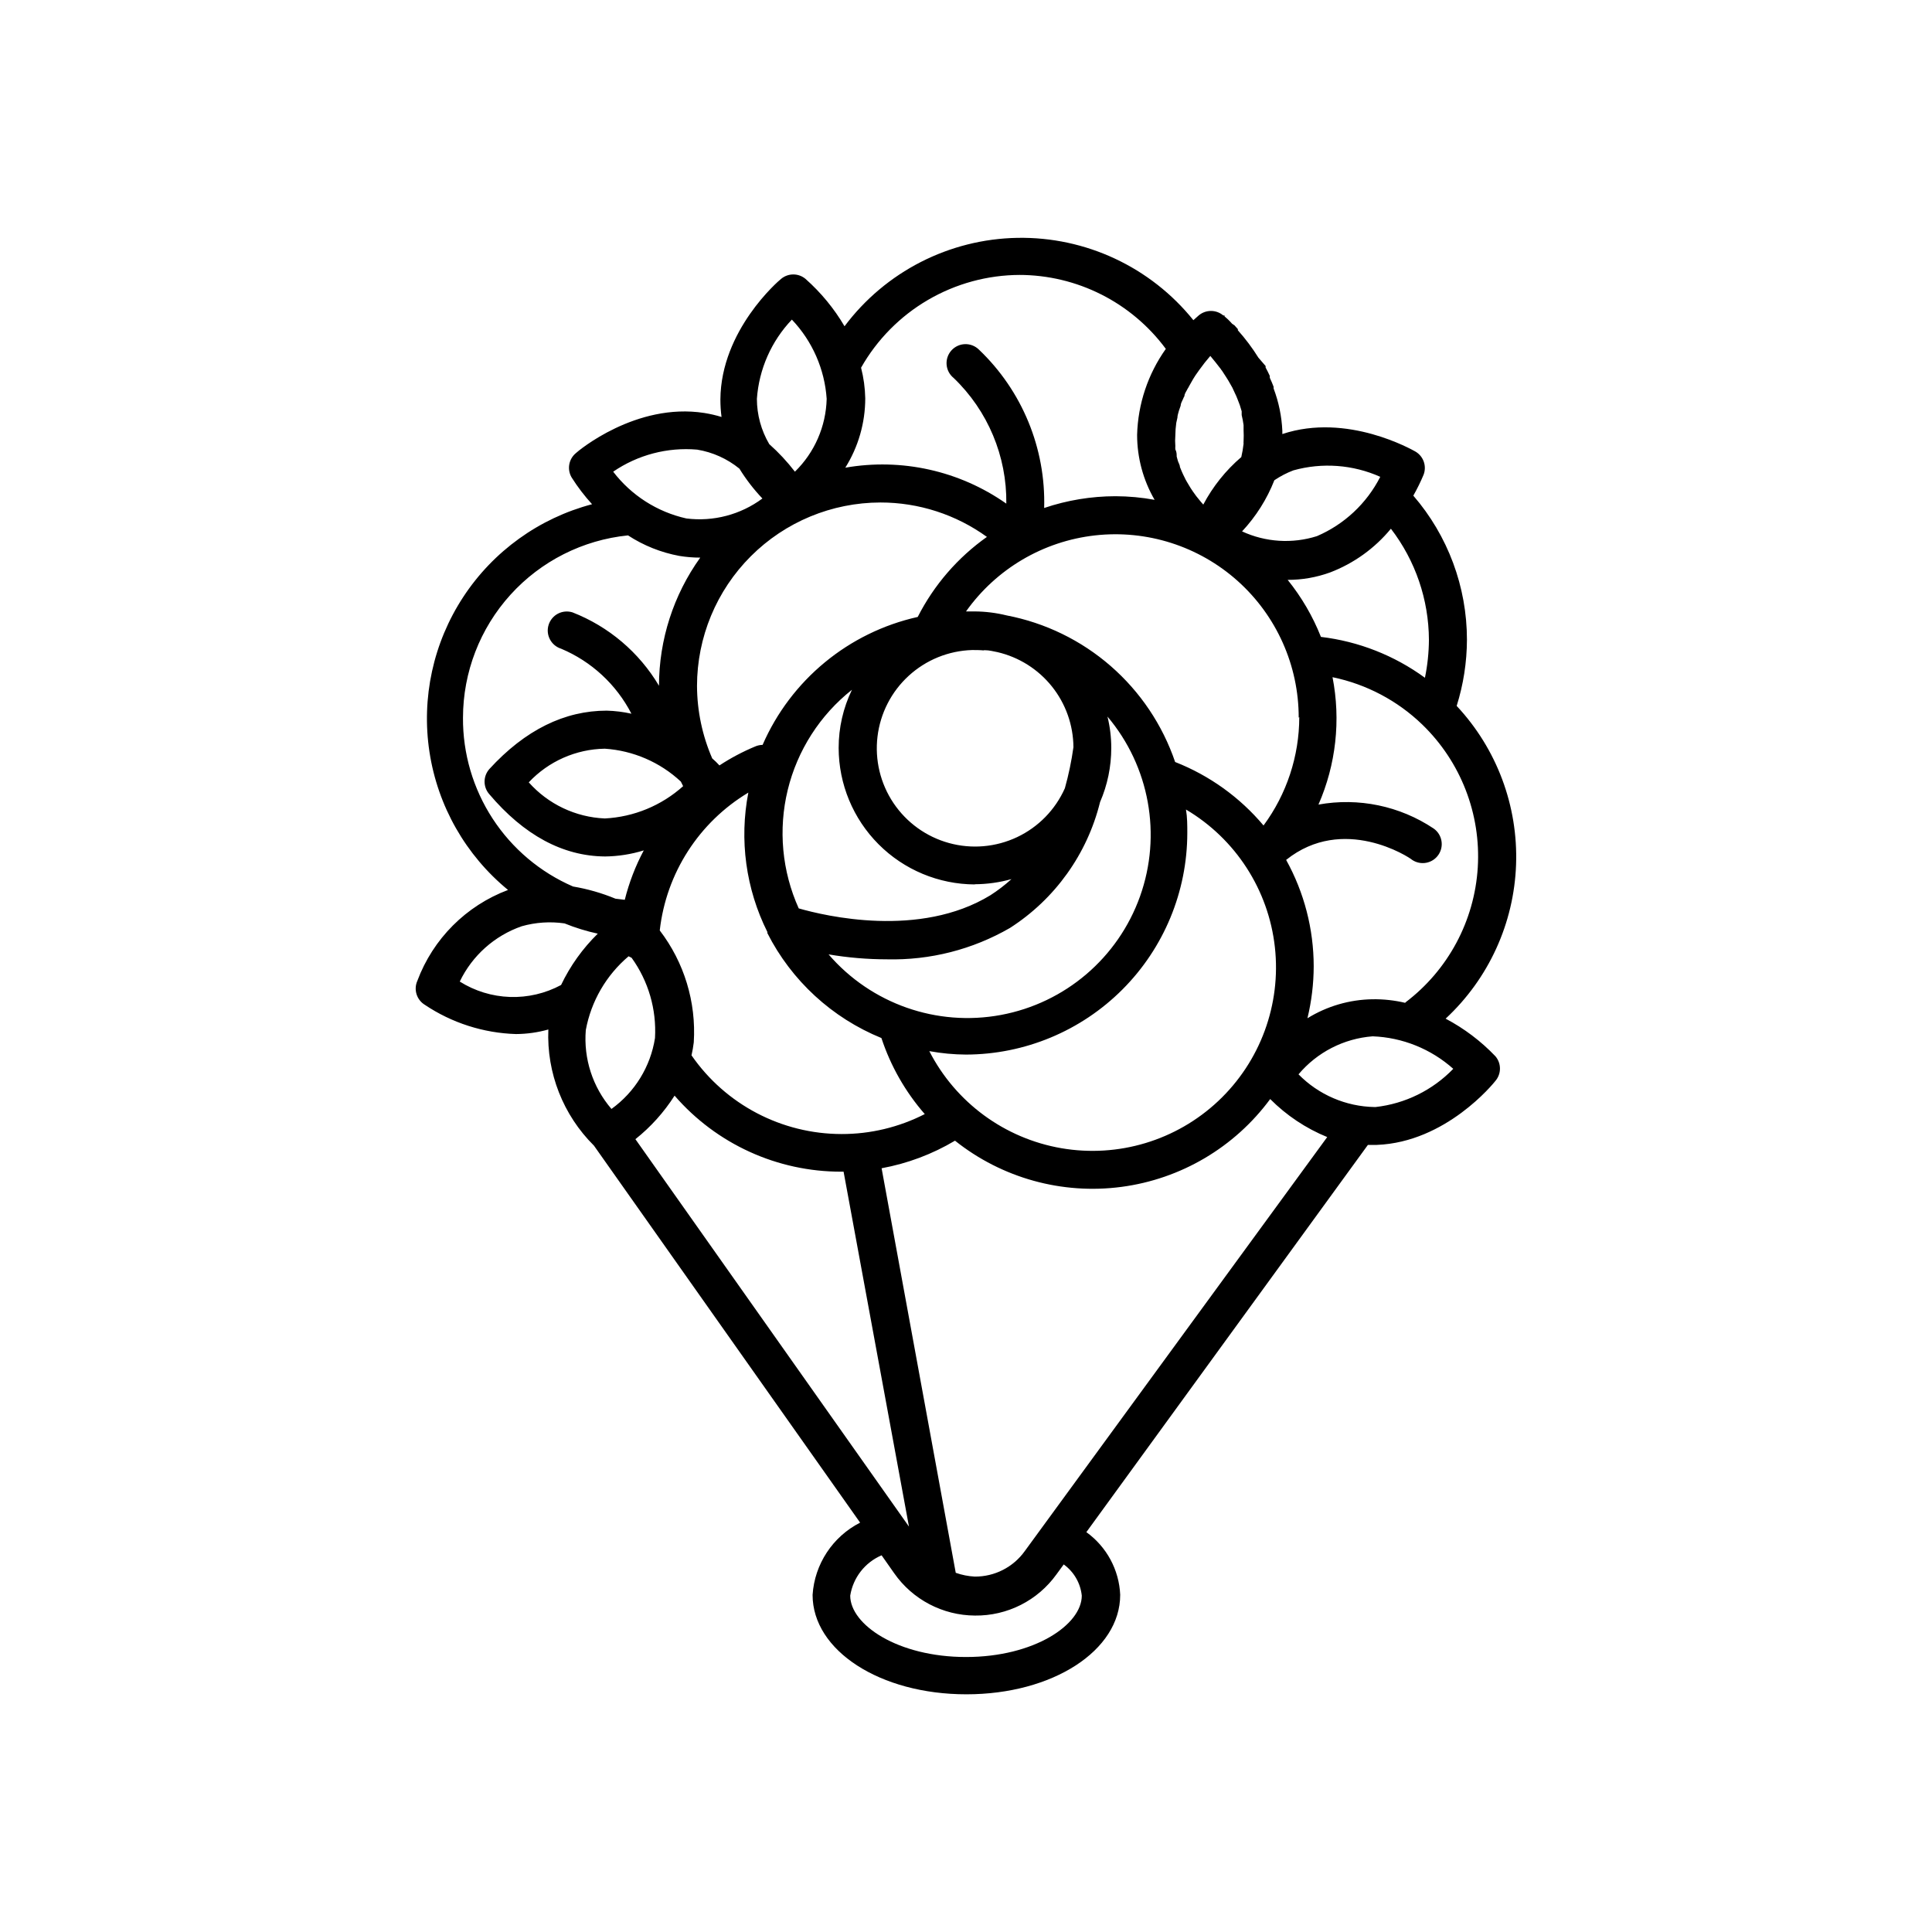<?xml version="1.0" encoding="UTF-8"?>
<!-- Uploaded to: ICON Repo, www.iconrepo.com, Generator: ICON Repo Mixer Tools -->
<svg fill="#000000" width="800px" height="800px" version="1.1" viewBox="144 144 512 512" xmlns="http://www.w3.org/2000/svg">
 <path d="m527.11 413.95c11.402-10.59 18.117-25.281 18.664-40.832 0.551-15.551-5.113-30.68-15.742-42.043 1.785-5.676 2.703-11.586 2.723-17.535 0-14.02-5.043-27.578-14.211-38.188 1.016-1.793 1.926-3.641 2.723-5.543 0.879-2.301-0.039-4.902-2.168-6.144-0.754-0.402-18.035-10.379-35.266-4.637v-0.855c-0.176-3.844-0.957-7.637-2.316-11.234v-0.453c-0.301-0.805-0.656-1.613-1.008-2.367v-0.504c-0.352-0.754-0.707-1.512-1.109-2.215v-0.402l-1.914-2.219c-1.602-2.57-3.426-4.996-5.441-7.258v-0.301l-0.906-1.008-0.605-0.402-0.656-0.707c-0.16-0.137-0.312-0.289-0.453-0.453l-0.504-0.453-0.402-0.352v-0.25h-0.352v-0.004c-1.875-1.582-4.621-1.582-6.5 0l-1.41 1.258v0.004c-11.336-14.082-28.543-22.133-46.617-21.82-18.078 0.316-34.992 8.965-45.832 23.43-2.762-4.695-6.25-8.93-10.328-12.543-1.875-1.586-4.621-1.586-6.5 0-0.656 0.504-15.922 13.602-16.07 31.891-0.004 1.566 0.098 3.133 0.301 4.688-1.5-0.461-3.031-0.812-4.582-1.059-18.086-2.82-33.453 10.078-34.059 10.68-1.887 1.598-2.336 4.332-1.059 6.449 1.586 2.504 3.391 4.863 5.391 7.055-14.02 3.695-26.18 12.449-34.133 24.574s-11.145 26.766-8.953 41.098c2.191 14.336 9.605 27.355 20.816 36.551-11.113 4.172-19.879 12.957-24.031 24.082-1.031 2.309-0.188 5.023 1.965 6.348 7.172 4.809 15.555 7.496 24.184 7.758 2.898-0.02 5.777-0.426 8.566-1.211-0.477 11.504 3.914 22.68 12.09 30.785l70.535 99.906c-7.281 3.711-12.066 10.988-12.598 19.145 0 14.762 17.887 26.348 40.758 26.348s40.758-11.586 40.758-26.348h0.004c-0.281-6.625-3.59-12.754-8.969-16.629l74.613-102.62h2.367c18.34-0.707 30.934-16.324 31.438-16.977 1.586-1.879 1.586-4.625 0-6.5-3.832-4.016-8.289-7.383-13.199-9.977zm-10.68-4.18c-2.856-0.68-5.781-1.004-8.715-0.957-6.094 0.094-12.047 1.832-17.23 5.035 1.09-4.5 1.648-9.117 1.66-13.754-0.004-9.871-2.519-19.578-7.305-28.211 15.113-12.09 32.598-0.754 33.402 0 2.297 1.531 5.394 0.93 6.953-1.344 1.559-2.277 0.996-5.383-1.258-6.969-8.973-5.996-19.918-8.27-30.531-6.348 4.648-10.609 5.949-22.387 3.727-33.758 8.953 1.848 17.203 6.195 23.781 12.547 10.199 9.863 15.574 23.695 14.711 37.859s-7.875 27.242-19.195 35.797zm-204.04 36.125v-0.004c4.074-3.242 7.582-7.141 10.379-11.535 11.109 12.832 27.258 20.188 44.234 20.152h0.555l17.328 94.059zm16.324-120.11c0.012-12.891 5.137-25.25 14.254-34.363 9.113-9.117 21.473-14.242 34.363-14.258 10.129-0.004 20.004 3.188 28.211 9.121-7.742 5.477-14.035 12.758-18.336 21.211-18.332 4.094-33.605 16.691-41.113 33.906-0.656 0.008-1.309 0.145-1.914 0.402-3.324 1.379-6.512 3.066-9.52 5.039-0.602-0.66-1.242-1.281-1.918-1.863-2.629-6.059-4-12.59-4.027-19.195zm136.03-87.461c0.855 1.008 1.812 2.215 2.82 3.527v-0.004c0.055 0.137 0.141 0.258 0.254 0.355l1.211 1.863h-0.004c0.152 0.277 0.32 0.547 0.504 0.805l1.059 1.863 0.605 1.309v0.004c0.281 0.555 0.535 1.129 0.754 1.711 0.445 1.047 0.816 2.125 1.109 3.227 0.02 0.336 0.02 0.672 0 1.008 0.215 0.879 0.383 1.77 0.504 2.668v1.309c0.051 0.992 0.051 1.984 0 2.973-0.023 0.219-0.023 0.438 0 0.656-0.133 1.188-0.332 2.363-0.605 3.527-4.121 3.527-7.539 7.801-10.074 12.594l-0.656-0.754-0.25-0.301v-0.004c-0.648-0.754-1.254-1.543-1.816-2.367l-0.605-0.906-1.059-1.762h0.004c-0.207-0.344-0.391-0.695-0.555-1.059-0.301-0.555-0.555-1.16-0.805-1.715l-0.453-1.109c0-0.555-0.402-1.109-0.555-1.664l-0.301-1.109c0-0.605 0-1.211-0.352-1.863l-0.004 0.004c-0.023-0.301-0.023-0.605 0-0.906-0.078-0.938-0.078-1.883 0-2.82 0.008-1.113 0.094-2.227 0.25-3.328l0.301-1.359c0-0.605 0.25-1.258 0.402-1.863l0.453-1.309c0-0.555 0.352-1.16 0.605-1.715h0.004c0.113-0.293 0.246-0.582 0.402-0.855 0-0.656 0.555-1.309 0.855-1.965 0.152-0.223 0.289-0.461 0.402-0.707l1.059-1.863 0.605-0.957 0.957-1.359 0.906-1.211 0.605-0.805zm23.578 95.723c-0.016 10.336-3.332 20.398-9.473 28.715-6.281-7.473-14.336-13.258-23.426-16.824-3.352-9.84-9.246-18.613-17.086-25.438-7.84-6.82-17.348-11.449-27.551-13.406-2.789-0.688-5.644-1.043-8.516-1.059h-2.266c8.008-11.277 20.441-18.605 34.188-20.148 13.742-1.539 27.492 2.852 37.801 12.074 10.305 9.227 16.191 22.406 16.176 36.234zm-124.74 62.875c5.109 0.867 10.281 1.305 15.465 1.309 11.426 0.277 22.703-2.598 32.598-8.312 11.934-7.652 20.48-19.59 23.879-33.352 1.965-4.531 2.977-9.418 2.973-14.359 0-2.801-0.336-5.594-1.008-8.312 11.156 13.215 14.441 31.363 8.629 47.652-5.812 16.285-19.844 28.254-36.848 31.422-17 3.168-34.402-2.945-45.688-16.047zm41.109-80.609h0.352c1.109 0 2.215 0.301 3.273 0.504h0.004c5.699 1.324 10.789 4.527 14.445 9.098 3.656 4.57 5.664 10.238 5.707 16.094-0.512 3.672-1.27 7.309-2.269 10.879-2.535 5.699-7.027 10.297-12.664 12.961-5.641 2.664-12.043 3.215-18.055 1.559-6.012-1.656-11.227-5.418-14.703-10.594-3.473-5.176-4.977-11.426-4.234-17.617 0.742-6.191 3.68-11.91 8.281-16.117 4.602-4.211 10.559-6.629 16.789-6.816 0.957 0 2.066 0 3.074 0.102zm-2.367 62.02c3.289-0.016 6.559-0.473 9.723-1.363-1.742 1.582-3.613 3.016-5.59 4.285-18.742 11.438-43.781 5.492-50.785 3.477-4.441-9.848-5.469-20.898-2.914-31.398 2.559-10.496 8.547-19.836 17.02-26.539-2.328 4.805-3.531 10.074-3.527 15.414 0.016 9.574 3.816 18.75 10.574 25.527 6.762 6.781 15.926 10.605 25.5 10.648zm-77.891-27.207 0.605 1.211c-5.731 5.148-13.059 8.172-20.758 8.562-7.734-0.328-15.008-3.781-20.152-9.57 5.234-5.578 12.508-8.797 20.152-8.918 7.523 0.5 14.641 3.578 20.152 8.715zm42.621 93.406h0.004c-15.887-0.004-30.762-7.797-39.801-20.859 0.27-1.176 0.469-2.336 0.605-3.477l-0.004 0.004c0.668-10.641-2.535-21.164-9.016-29.625 1.703-15.168 10.387-28.676 23.477-36.527-2.434 12.527-0.664 25.512 5.039 36.93v0.301c6.402 12.605 17.137 22.477 30.227 27.812 2.445 7.418 6.352 14.27 11.488 20.152-6.832 3.492-14.395 5.305-22.066 5.289zm23.277-21.965c3.191 0.582 6.43 0.887 9.676 0.906 15.559-0.039 30.465-6.246 41.457-17.258 10.992-11.008 17.172-25.93 17.184-41.488 0-2.066 0-4.133-0.352-6.195 13.152 7.781 21.879 21.293 23.562 36.48 1.688 15.188-3.867 30.285-14.992 40.758-11.125 10.477-26.531 15.109-41.59 12.516-15.059-2.598-28.02-12.125-34.996-25.719zm132.35-109.03c-0.023 3.387-0.375 6.762-1.059 10.078-8.102-5.918-17.594-9.648-27.559-10.832-2.16-5.453-5.133-10.547-8.816-15.113 3.832 0.008 7.633-0.66 11.234-1.965 6.289-2.402 11.844-6.394 16.125-11.59 6.488 8.441 10.027 18.777 10.074 29.422zm-12.898-43.176c-3.582 7.039-9.52 12.602-16.777 15.719-6.539 2.07-13.621 1.621-19.848-1.258 3.684-3.938 6.59-8.535 8.562-13.555 1.574-1.062 3.266-1.941 5.039-2.617 7.641-2.133 15.785-1.527 23.023 1.711zm-95.723-53.504c15.34-0.004 29.77 7.269 38.895 19.598-4.738 6.668-7.387 14.594-7.609 22.773 0 6.051 1.598 11.996 4.637 17.23-3.426-0.629-6.898-0.949-10.379-0.957-6.426 0.008-12.805 1.062-18.891 3.121 0.453-15.805-5.828-31.062-17.281-41.965-0.984-0.973-2.32-1.5-3.703-1.457-1.379 0.039-2.684 0.648-3.606 1.68-0.918 1.031-1.375 2.394-1.262 3.769 0.113 1.379 0.789 2.648 1.867 3.516 9.062 8.688 14.117 20.746 13.957 33.301-12.398-8.711-27.75-12.137-42.672-9.523 3.453-5.512 5.285-11.883 5.289-18.387-0.055-2.738-0.426-5.461-1.109-8.113 4.223-7.445 10.336-13.641 17.723-17.957 7.391-4.316 15.789-6.606 24.348-6.629zm-69.477 32.848c0.555-7.867 3.832-15.297 9.27-21.008 5.434 5.711 8.695 13.145 9.223 21.008-0.184 7.285-3.203 14.207-8.414 19.297-2.031-2.644-4.309-5.09-6.801-7.305-2.141-3.637-3.269-7.773-3.277-11.992zm-15.82 13.453h0.004c4.102 0.676 7.957 2.414 11.184 5.039 1.75 2.84 3.793 5.488 6.094 7.91-5.785 4.293-13.004 6.188-20.152 5.289-7.719-1.723-14.586-6.113-19.395-12.395 6.523-4.465 14.391-6.531 22.27-5.844zm-62.066 71.035c0.012-12.035 4.492-23.641 12.57-32.566 8.078-8.926 19.184-14.535 31.16-15.746 4.129 2.695 8.754 4.543 13.602 5.441 1.832 0.301 3.688 0.453 5.543 0.453-7.102 9.898-10.922 21.773-10.934 33.957-5.258-8.859-13.328-15.703-22.922-19.449-1.277-0.398-2.66-0.277-3.848 0.34-1.184 0.621-2.074 1.684-2.477 2.961-0.836 2.656 0.645 5.488 3.301 6.324 8.043 3.379 14.641 9.477 18.641 17.23-2.152-0.48-4.344-0.75-6.551-0.809-11.082 0-21.562 5.039-31.137 15.516l0.004 0.004c-1.645 1.891-1.645 4.703 0 6.598 9.219 10.883 19.496 16.426 30.633 16.523l-0.004 0.004c3.504-0.035 6.984-0.578 10.328-1.613-2.207 4.144-3.898 8.543-5.035 13.098l-2.469-0.301c-3.613-1.496-7.383-2.578-11.238-3.227-8.711-3.773-16.125-10.027-21.309-17.98-5.188-7.957-7.922-17.262-7.859-26.758zm-0.855 69.93c3.305-6.879 9.215-12.152 16.422-14.66 3.684-1.043 7.547-1.301 11.336-0.754 2.856 1.156 5.805 2.066 8.816 2.719-4.012 3.93-7.305 8.535-9.723 13.602-4.156 2.238-8.832 3.332-13.551 3.172-4.715-0.16-9.305-1.566-13.301-4.078zm33.402 12.848c1.406-7.629 5.414-14.535 11.336-19.547l0.805 0.402c4.445 6.164 6.633 13.672 6.195 21.262-1.176 7.555-5.332 14.324-11.535 18.793-4.973-5.781-7.422-13.312-6.801-20.91zm131.44 149.88c0 7.707-12.594 16.273-30.684 16.273-18.086 0-30.684-8.566-30.684-16.273h0.004c0.754-4.75 3.891-8.785 8.312-10.68l3.324 4.734c4.891 7 12.875 11.188 21.414 11.234 8.559 0.105 16.625-3.977 21.613-10.93l1.914-2.621c2.699 1.949 4.441 4.953 4.785 8.262zm-15.113-11.789c-3.059 4.269-8 6.785-13.25 6.75-1.719-0.09-3.418-0.43-5.039-1.004l-19.648-107.21c6.867-1.262 13.449-3.734 19.449-7.309 12.43 9.906 28.352 14.328 44.109 12.246s29.988-10.484 39.422-23.277c4.312 4.336 9.453 7.762 15.113 10.074zm92.699-117.69v0.004c-7.594-0.137-14.828-3.25-20.152-8.668 4.934-5.859 12.012-9.492 19.648-10.074 7.906 0.297 15.461 3.344 21.363 8.613-5.481 5.672-12.766 9.254-20.605 10.129z"/>
</svg>